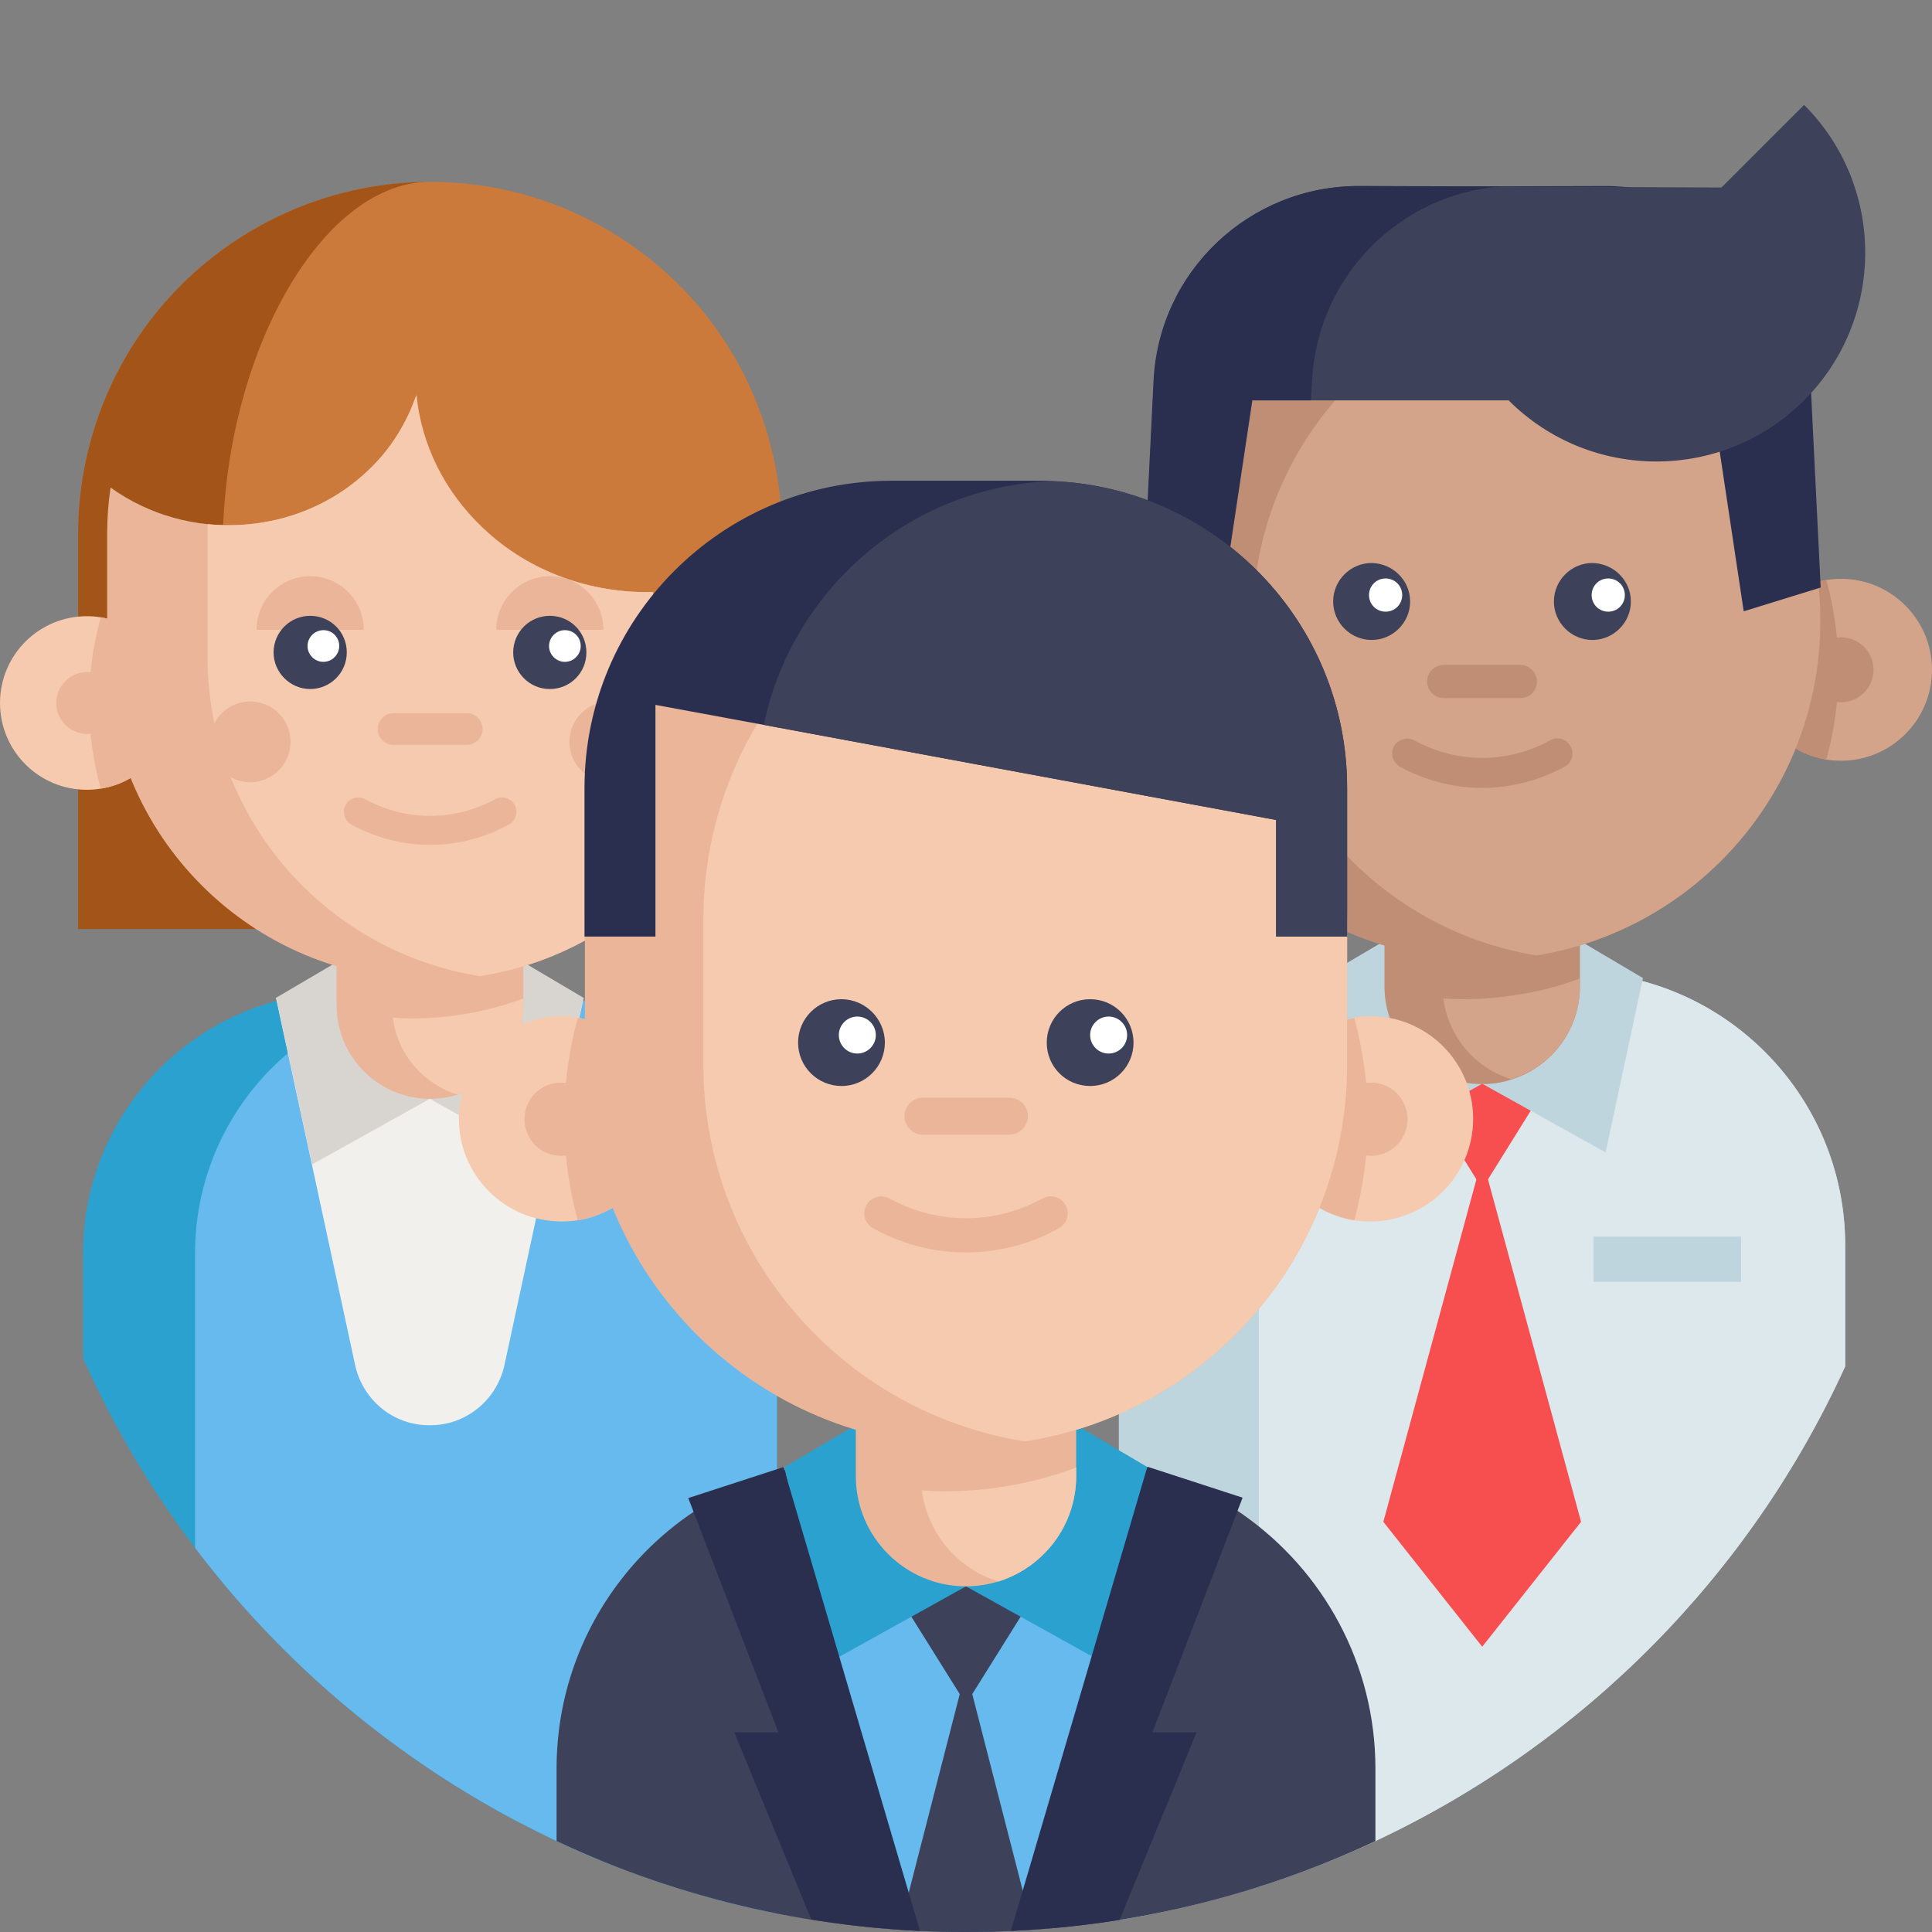 <?xml version="1.0" encoding="UTF-8"?> <!-- Generator: Adobe Illustrator 24.0.1, SVG Export Plug-In . SVG Version: 6.00 Build 0) --> <svg xmlns="http://www.w3.org/2000/svg" xmlns:xlink="http://www.w3.org/1999/xlink" id="Layer_1" x="0px" y="0px" viewBox="0 0 512 512" style="enable-background:new 0 0 512 512;" xml:space="preserve"><rect x="0" y="0" width="512" height="512" fill="#808080" stroke="none"/> <style type="text/css"> .st0{display:none;fill:#FFE152;} .st1{fill:#2BA1CF;} .st2{fill:#66BAED;} .st3{fill:#F2F0EC;} .st4{fill:#D8D5D0;} .st5{fill:#CC7A3B;} .st6{fill:#A35418;} .st7{fill:#EAB599;} .st8{fill:#F6CAAE;} .st9{fill:#3D4159;} .st10{fill:#FFFFFF;} .st11{fill:#BFD5DE;} .st12{fill:#DDE8ED;} .st13{fill:#D3A489;} .st14{fill:#F74F4F;} .st15{fill:#BF8E75;} .st16{fill:#2A2F4F;} </style> <path class="st0" d="M512,256c0,37.9-8.2,73.8-23,106.2c-25.2,55.3-69.5,100-124.5,125.8c-10,4.7-20.3,8.7-30.9,12.1 c-11.9,3.8-24.3,6.8-36.9,8.8c-0.1,0-0.1,0-0.2,0c-6.2,1-12.5,1.8-18.8,2.3c-1.4,0.1-2.7,0.2-4.1,0.3c-1.9,0.1-3.8,0.2-5.8,0.3 c-3.9,0.2-7.9,0.3-11.9,0.3c-4.1,0-8.2-0.1-12.2-0.3c-1.8-0.1-3.7-0.2-5.5-0.3c-1.4-0.1-2.7-0.2-4.1-0.3c-6.5-0.5-12.9-1.3-19.3-2.4 c-3-0.5-6.1-1-9-1.6c-13-2.6-25.6-6.1-37.7-10.6c-7.1-2.6-14-5.4-20.7-8.6c-2.3-1.1-4.6-2.2-6.9-3.4c-5.8-2.9-11.5-6.1-17.1-9.5 c-27.8-16.9-52.2-38.9-71.8-64.8C40,394.8,30,377.9,22,359.9C7.8,328.1,0,293,0,256C0,114.6,114.6,0,256,0S512,114.6,512,256z"></path> <path class="st1" d="M205.9,332.2v174.9c-13-2.6-25.6-6.1-37.7-10.6c-7.1-2.6-14-5.4-20.7-8.6c-2.3-1.1-4.6-2.2-6.9-3.4 c-5.8-2.9-11.5-6.1-17.1-9.5c-27.8-16.9-52.2-38.9-71.8-64.8C40,394.8,30,377.9,22,359.9v-27.7c0-32.1,21.8-59.1,51.4-67 c1.1-0.3,2.2-0.6,3.3-0.8c2.9-0.6,6-1.1,9-1.3c1.9-0.1,3.8-0.2,5.7-0.2h45.2c5,0,10,0.5,14.7,1.6c0.3,0.1,0.5,0.1,0.8,0.2 c0.8,0.2,1.6,0.4,2.4,0.6c0,0,0,0,0.1,0c7.8,2.1,15.1,5.5,21.5,10C194.1,287.7,205.9,308.6,205.9,332.2z"></path> <path class="st2" d="M205.9,332.2v174.9c-13-2.6-25.6-6.1-37.7-10.6c-7.1-2.6-14-5.4-20.7-8.6c-2.3-1.1-4.6-2.2-6.9-3.4 c-5.8-2.9-11.5-6.1-17.1-9.5c-27.8-16.9-52.2-38.9-71.8-64.8v-78.1c0-32.1,21.8-59.1,51.4-67c1.1-0.3,2.2-0.6,3.3-0.8 c2.9-0.6,6-1.1,9-1.3c1.9-0.1,3.8-0.2,5.7-0.2h15.4c5,0,10,0.5,14.7,1.6c0.3,0.1,0.5,0.1,0.8,0.2c0.8,0.2,1.6,0.4,2.4,0.6 c0,0,0,0,0.1,0c7.8,2.1,15.1,5.5,21.5,10C194.1,287.7,205.9,308.6,205.9,332.2z"></path> <path class="st3" d="M154.7,264.4l-0.2,0.8l-20.8,96.5c-2,9.3-10.2,16-19.6,16c-0.1,0-0.1,0-0.2,0c-0.1,0-0.1,0-0.2,0 c-9.5,0-17.6-6.7-19.6-16l-20.8-96.5l-0.2-0.8H154.7z"></path> <path class="st4" d="M113.9,291.2l-31.2,17.4l-9.5-44.2L92.6,253"></path> <path class="st4" d="M113.9,291.2l31.2,17.4l9.5-44.2L135.3,253"></path> <path class="st5" d="M20.7,246.1V141.5c0-10.6,1.8-21.1,5.3-31c13.1-37.3,48.5-62.3,88-62.3c4.9,0,9.8,0.4,14.5,1.1 c21.7,3.4,41.6,14.5,56.1,31.2c14.6,16.9,22.6,38.6,22.6,60.9v104.6"></path> <path class="st6" d="M59,145.6c0,37,21.7,79.8,33.6,100.6H20.7V141.5c0-10.6,1.8-21,5.3-31c13-37.1,48.1-62,87.3-62.3 C84.6,48.9,59,94.9,59,145.6z"></path> <path class="st7" d="M138.7,236.1v30.4c0,11.1-7.3,20.5-17.4,23.6c-2.3,0.7-4.8,1.1-7.3,1.1c-13.7,0-24.8-11.1-24.8-24.8v-30.4 H138.7z"></path> <path class="st8" d="M138.7,264.6v1.9c0,11.1-7.3,20.5-17.4,23.6c-9.1-2.8-16-10.7-17.2-20.4c1.7,0.1,3.3,0.2,5,0.2 c4.7,0,9.3-0.4,13.7-1.1C128.3,267.9,133.6,266.5,138.7,264.6z"></path> <path class="st8" d="M46,186.3c0,11.5-8.4,21-19.3,22.7c-1.2,0.2-2.4,0.3-3.7,0.3c-12.7,0-23-10.3-23-23c0-12.7,10.3-23,23-23 c1.3,0,2.5,0.1,3.7,0.3C37.7,165.4,46,174.9,46,186.3z"></path> <path class="st7" d="M46,186.3c0,11.5-8.4,21-19.3,22.7c-2-7.2-3.1-14.9-3.1-22.7c0-7.9,1.1-15.5,3.1-22.7 C37.7,165.4,46,174.9,46,186.3z"></path> <path class="st7" d="M31.3,186.3c0,4.5-3.7,8.2-8.2,8.2c-4.5,0-8.2-3.7-8.2-8.2c0-4.5,3.7-8.2,8.2-8.2 C27.6,178.1,31.3,181.8,31.3,186.3z"></path> <path class="st7" d="M173.1,156.9v79.1c-12.2,11.7-27.9,19.8-45.4,22.6c-0.1,0-0.3,0-0.4,0.1c-4.3,0.7-8.8,1-13.3,1 c-47.3,0-85.6-38.3-85.6-85.6v-32.6c0-4.2,0.3-8.3,0.9-12.3c20.4,14.7,49.6,13.2,68.2-4.4c6.2-5.8,10.4-12.8,12.9-20.1 c1.3,12.9,7.2,25.4,17.7,35.3C140.4,151.7,156.8,157.3,173.1,156.9z"></path> <path class="st8" d="M173.1,156.9v79.1c-12.2,11.7-27.9,19.8-45.4,22.6c-0.1,0-0.3,0-0.4,0.1c-41-6.4-72.3-41.9-72.3-84.6v-32.6 c0-0.9,0-1.7,0-2.6c15.1,1.5,30.8-3.1,42.4-14.1c6.2-5.8,10.4-12.8,12.9-20.1c1.3,12.9,7.2,25.4,17.7,35.3 C140.4,151.7,156.8,157.3,173.1,156.9z"></path> <path class="st7" d="M159.9,166.9c0-7.9-6.4-14.2-14.2-14.2s-14.2,6.4-14.2,14.2"></path> <path class="st7" d="M96.4,166.9c0-7.9-6.4-14.2-14.2-14.2S68,159,68,166.9"></path> <path class="st9" d="M91.9,172.9c0,5.4-4.4,9.7-9.7,9.7s-9.7-4.4-9.7-9.7s4.3-9.7,9.7-9.7S91.9,167.5,91.9,172.9z"></path> <path class="st9" d="M155.4,172.9c0,5.4-4.3,9.7-9.7,9.7s-9.7-4.4-9.7-9.7s4.3-9.7,9.7-9.7S155.4,167.5,155.4,172.9z"></path> <path class="st7" d="M123.7,197.4h-19.4c-2.3,0-4.2-1.9-4.2-4.2s1.9-4.2,4.2-4.2h19.4c2.3,0,4.2,1.9,4.2,4.2S126,197.4,123.7,197.4z "></path> <path class="st7" d="M114,223.9c-7.2,0-14.3-1.8-20.9-5.4c-1.8-1-2.5-3.3-1.5-5.2c1-1.8,3.3-2.5,5.2-1.5c10.8,5.9,23.6,5.9,34.4,0 c1.8-1,4.2-0.3,5.2,1.5c1,1.8,0.3,4.2-1.5,5.2C128.3,222.1,121.1,223.9,114,223.9z"></path> <path class="st10" d="M89.9,171.2c0,2.3-1.9,4.2-4.2,4.2c-2.3,0-4.2-1.9-4.2-4.2s1.9-4.2,4.2-4.2C88.1,167,89.9,168.9,89.9,171.2z"></path> <path class="st10" d="M153.9,171.2c0,2.3-1.9,4.2-4.2,4.2c-2.3,0-4.2-1.9-4.2-4.2s1.9-4.2,4.2-4.2 C152.1,167,153.9,168.9,153.9,171.2z"></path> <path class="st7" d="M172.3,196.6c0,5.9-4.8,10.7-10.7,10.7c-5.9,0-10.7-4.8-10.7-10.7c0-5.9,4.8-10.7,10.7-10.7 C167.5,185.9,172.3,190.7,172.3,196.6z"></path> <path class="st7" d="M77,196.6c0,5.9-4.8,10.7-10.7,10.7c-5.9,0-10.7-4.8-10.7-10.7c0-5.9,4.8-10.7,10.7-10.7 C72.2,185.9,77,190.7,77,196.6z"></path> <path class="st11" d="M489,330.1v32c-25.2,55.3-69.5,100-124.5,125.8c-10,4.7-20.3,8.7-30.9,12.1c-11.9,3.8-24.3,6.8-36.9,8.8 c-0.1,0-0.1,0-0.2,0V330.1c0-38.1,29.3-69.3,66.7-72.3c2-0.2,3.9-0.2,5.9-0.2h47.3c5.6,0,11,0.6,16.3,1.8 C464.9,266.7,489,295.6,489,330.1z"></path> <path class="st12" d="M489,330.1v32c-25.2,55.3-69.5,100-124.5,125.8c-10,4.7-20.3,8.7-30.9,12.1V330.1c0-40.1,32.5-72.6,72.6-72.6 h10.2C456.5,257.5,489,290,489,330.1z"></path> <path class="st13" d="M321.7,177.5c0,12-8.8,21.9-20.2,23.8c-1.3,0.2-2.5,0.3-3.9,0.3c-13.3,0-24.1-10.8-24.1-24.1 s10.8-24.1,24.1-24.1c1.3,0,2.6,0.1,3.9,0.3C313,155.5,321.7,165.5,321.7,177.5z"></path> <path class="st14" d="M412.3,283.7L392.8,315l-19.5-31.3"></path> <path class="st14" d="M419,403.3l-26.2,33.1l-26.2-33.1l26.2-96.4L419,403.3z"></path> <path class="st15" d="M321.7,177.5c0,12-8.8,21.9-20.2,23.8c-2.1-7.6-3.2-15.5-3.2-23.8c0-8.2,1.1-16.2,3.2-23.8 C313,155.5,321.7,165.5,321.7,177.5z"></path> <path class="st15" d="M306.3,177.5c0,4.8-3.9,8.6-8.6,8.6s-8.6-3.9-8.6-8.6s3.9-8.6,8.6-8.6S306.3,172.7,306.3,177.5z"></path> <path class="st11" d="M392.8,287.2l-32.7,18.2l-9.9-46.2l20.3-12"></path> <path class="st11" d="M392.8,287.2l32.7,18.2l9.9-46.2l-20.3-12"></path> <path class="st13" d="M463.8,177.5c0,12,8.8,21.9,20.2,23.8c1.3,0.2,2.5,0.3,3.9,0.3c13.3,0,24.1-10.8,24.1-24.1 s-10.8-24.1-24.1-24.1c-1.3,0-2.6,0.1-3.9,0.3C472.6,155.5,463.8,165.5,463.8,177.5z"></path> <g> <path class="st15" d="M463.8,177.5c0,12,8.8,21.9,20.2,23.8c2.1-7.6,3.2-15.5,3.2-23.8c0-8.2-1.1-16.2-3.2-23.8 C472.6,155.5,463.8,165.5,463.8,177.5z"></path> <path class="st15" d="M496.5,177.5c0,4.8-3.9,8.6-8.6,8.6s-8.6-3.9-8.6-8.6s3.9-8.6,8.6-8.6S496.5,172.7,496.5,177.5z"></path> <path class="st15" d="M482.4,164.7c0,44.6-32.6,81.6-75.2,88.5c-4.7,0.8-9.5,1.2-14.4,1.2c-49.5,0-89.6-40.1-89.6-89.6 c0-23.4,8.1-58.6,22.8-74.5C342.4,72.3,366.7,75,392.8,75c4.9,0,9.7,0.4,14.4,1.2C449.8,83.1,482.4,120.1,482.4,164.7z"></path> <path class="st15" d="M418.7,229.6v31.8c0,11.6-7.7,21.5-18.2,24.7c-2.4,0.8-5,1.2-7.7,1.2c-14.3,0-25.9-11.6-25.9-25.9v-31.8 H418.7z"></path> </g> <path class="st13" d="M418.7,259.3v2c0,11.6-7.7,21.5-18.2,24.7c-9.5-2.9-16.7-11.2-18-21.4c1.7,0.1,3.5,0.2,5.2,0.2 c4.9,0,9.7-0.4,14.4-1.2C407.8,262.8,413.4,261.3,418.7,259.3z"></path> <path class="st13" d="M482.4,164.7c0,44.6-32.6,81.6-75.2,88.5c-42.7-6.9-75.2-43.9-75.2-88.5c0-27.5,12.4-52,31.8-68.5 c12.1-10.3,27-17.3,43.4-20c39.8,6.4,70.8,39,74.8,79.5C482.3,158.7,482.4,161.7,482.4,164.7z"></path> <path class="st15" d="M392.8,208.8c-7.5,0-15-1.9-21.8-5.6c-1.9-1.1-2.6-3.5-1.6-5.4c1.1-1.9,3.5-2.6,5.4-1.6 c11.3,6.2,24.7,6.2,36,0c1.9-1.1,4.4-0.4,5.4,1.6c1.1,1.9,0.4,4.4-1.6,5.4C407.8,206.9,400.3,208.8,392.8,208.8z"></path> <path class="st9" d="M373.7,159.4c0,5.6-4.6,10.2-10.2,10.2c-5.6,0-10.2-4.6-10.2-10.2c0-5.6,4.6-10.2,10.2-10.2 C369.1,149.3,373.7,153.8,373.7,159.4z"></path> <path class="st9" d="M432.2,159.4c0,5.6-4.6,10.2-10.2,10.2c-5.6,0-10.2-4.6-10.2-10.2c0-5.6,4.6-10.2,10.2-10.2 C427.6,149.3,432.2,153.8,432.2,159.4z"></path> <path class="st10" d="M371.6,157.7c0,2.4-1.9,4.4-4.4,4.4s-4.4-2-4.4-4.4c0-2.4,1.9-4.4,4.4-4.4S371.6,155.3,371.6,157.7z"></path> <path class="st10" d="M430.6,157.7c0,2.4-1.9,4.4-4.4,4.4s-4.4-2-4.4-4.4c0-2.4,1.9-4.4,4.4-4.4S430.6,155.3,430.6,157.7z"></path> <path class="st15" d="M402.9,185h-20.3c-2.4,0-4.4-2-4.4-4.4s2-4.4,4.4-4.4h20.3c2.4,0,4.4,2,4.4,4.4 C407.3,183.1,405.4,185,402.9,185z"></path> <path class="st11" d="M422.3,327.7h39.1v12h-39.1V327.7z"></path> <path class="st16" d="M387.5,49.4c27.1,1.9,48.9,23.9,50.3,51.5l0.3,5.2h15.6l8.4,55.9l20.4-6.3l-2.7-54.8 c-1.4-29-25.4-51.7-54.5-51.6L387.5,49.4z"></path> <path class="st9" d="M478.1,27.8c21.6,21.6,21.6,56.7,0,78.3s-56.7,21.6-78.3,0L478.1,27.8z"></path> <path class="st9" d="M399.8,106.1h-67.9l-8.4,55.9l-20.4-6.3l2.7-54.8c1.4-29,25.4-51.7,54.5-51.6l98.1,0.4l13,23.3"></path> <path class="st16" d="M398,49.4c-27.1,1.9-48.9,23.9-50.3,51.5l-0.3,5.2h-15.6l-8.4,55.9l-20.4-6.3l2.7-54.8 c1.4-29,25.4-51.7,54.5-51.6L398,49.4z"></path> <path class="st9" d="M364.5,468.7v19.2C331.6,503.4,294.8,512,256,512s-75.6-8.6-108.5-24.1v-19.2c0-37.9,25.7-69.7,60.6-79.1 c1.3-0.3,2.6-0.7,3.9-0.9c3.5-0.8,7-1.3,10.6-1.6c2.2-0.2,4.4-0.3,6.7-0.3h53.3c6,0,11.8,0.6,17.4,1.8c0.3,0.1,0.6,0.1,1,0.2 c0.9,0.2,1.9,0.4,2.8,0.7c0,0,0,0,0.1,0c9.2,2.5,17.8,6.5,25.4,11.8C350.6,416.2,364.5,440.9,364.5,468.7z"></path> <path class="st2" d="M304.1,388.7l-0.2,0.9l-26.1,121.4c-1.4,0.1-2.7,0.2-4.1,0.3c-1.9,0.1-3.8,0.2-5.8,0.3 c-3.9,0.2-7.9,0.3-11.9,0.3c-4.1,0-8.2-0.1-12.2-0.3c-1.8-0.1-3.7-0.2-5.5-0.3c-1.4-0.1-2.7-0.2-4.1-0.3l-26.1-121.4l-0.2-0.9H304.1 z"></path> <path class="st9" d="M278,416.4l-22,35.2l-22-35.2"></path> <path class="st9" d="M273.7,511.4c-1.9,0.1-3.8,0.2-5.8,0.3c-3.9,0.2-7.9,0.3-11.9,0.3c-4.1,0-8.2-0.1-12.2-0.3 c-1.8-0.1-3.7-0.2-5.5-0.3l17.7-68.9L273.7,511.4z"></path> <path class="st1" d="M256,420.4l-36.9,20.5l-11.2-52.1l22.9-13.5"></path> <path class="st1" d="M256,420.4l36.9,20.5l11.2-52.1l-22.9-13.5"></path> <path class="st16" d="M305.4,459.1h11.7l-20.4,49.7c-9.4,1.5-19.1,2.5-28.8,2.9l35.9-122.1l0.3-0.9l25.2,8.2L305.4,459.1z"></path> <path class="st16" d="M243.8,511.7c-9.8-0.4-19.4-1.5-28.8-3l-20.4-49.6h11.7L182.4,397l25.2-8.2l0.3,0.9L243.8,511.7z"></path> <path class="st7" d="M285.2,355.4v35.8c0,13.1-8.7,24.2-20.6,27.9c-2.7,0.8-5.6,1.3-8.6,1.3c-16.1,0-29.2-13.1-29.2-29.2v-35.8 H285.2z"></path> <path class="st8" d="M285.2,388.9v2.3c0,13.1-8.7,24.2-20.6,27.9c-10.8-3.3-18.8-12.7-20.3-24.1c2,0.1,3.9,0.2,5.9,0.2 c5.5,0,10.9-0.4,16.2-1.3C272.9,392.8,279.2,391.2,285.2,388.9z"></path> <path class="st8" d="M175.9,296.6c0,13.5-9.9,24.7-22.8,26.8c-1.4,0.2-2.9,0.3-4.3,0.3c-15,0-27.2-12.2-27.2-27.2 s12.2-27.2,27.2-27.2c1.5,0,2.9,0.1,4.3,0.4C166,271.9,175.9,283.1,175.9,296.6z"></path> <path class="st7" d="M175.9,296.6c0,13.5-9.9,24.7-22.8,26.8c-2.3-8.5-3.6-17.5-3.6-26.8c0-9.3,1.3-18.3,3.6-26.8 C166,271.9,175.9,283.1,175.9,296.6z"></path> <path class="st7" d="M158.4,296.6c0,5.4-4.3,9.7-9.7,9.7c-5.4,0-9.7-4.3-9.7-9.7c0-5.4,4.3-9.7,9.7-9.7 C154.1,286.9,158.4,291.2,158.4,296.6z"></path> <path class="st8" d="M336.1,296.6c0,13.5,9.9,24.7,22.8,26.8c1.4,0.2,2.9,0.3,4.3,0.3c15,0,27.2-12.2,27.2-27.2 s-12.2-27.2-27.2-27.2c-1.5,0-2.9,0.1-4.3,0.4C346,271.9,336.1,283.1,336.1,296.6z"></path> <path class="st7" d="M336.1,296.6c0,13.5,9.9,24.7,22.8,26.8c2.3-8.5,3.6-17.5,3.6-26.8c0-9.3-1.3-18.3-3.6-26.8 C346,271.9,336.1,283.1,336.1,296.6z"></path> <path class="st7" d="M357,243.7v38.5c0,50.3-36.7,92-84.8,99.7c-0.2,0-0.3,0.1-0.5,0.1c-5.1,0.8-10.4,1.2-15.7,1.2 c-55.8,0-101-45.2-101-101v-38.5c0-11.8,2-23,5.7-33.5c13.8-39.3,51.3-67.5,95.3-67.5h0c5.4,0,10.6,0.4,15.7,1.2 C320.1,151.4,357,193.2,357,243.7z"></path> <path class="st7" d="M373,296.6c0,5.4-4.3,9.7-9.7,9.7c-5.4,0-9.7-4.3-9.7-9.7c0-5.4,4.3-9.7,9.7-9.7 C368.6,286.9,373,291.2,373,296.6z"></path> <path class="st8" d="M357,243.7v38.5c0,50.3-36.7,92-84.8,99.7c-0.2,0-0.3,0.1-0.5,0.1c-48.3-7.6-85.3-49.4-85.3-99.8v-38.5 c0-50.5,37-92.3,85.3-99.8C320.1,151.4,357,193.2,357,243.7z"></path> <path class="st9" d="M234.5,276.3c0,6.3-5.1,11.5-11.5,11.5c-6.3,0-11.5-5.1-11.5-11.5c0-6.3,5.1-11.5,11.5-11.5 C229.3,264.8,234.5,270,234.5,276.3z"></path> <path class="st9" d="M300.4,276.3c0,6.3-5.1,11.5-11.5,11.5s-11.5-5.1-11.5-11.5c0-6.3,5.1-11.5,11.5-11.5S300.4,270,300.4,276.3z"></path> <path class="st10" d="M232.1,274.3c0,2.7-2.2,4.9-4.9,4.9c-2.7,0-4.9-2.2-4.9-4.9c0-2.7,2.2-4.9,4.9-4.9 C229.9,269.4,232.1,271.6,232.1,274.3z"></path> <path class="st10" d="M298.7,274.3c0,2.7-2.2,4.9-4.9,4.9c-2.7,0-4.9-2.2-4.9-4.9c0-2.7,2.2-4.9,4.9-4.9 C296.5,269.4,298.7,271.6,298.7,274.3z"></path> <path class="st7" d="M267.5,300.7h-22.9c-2.7,0-4.9-2.2-4.9-4.9c0-2.7,2.2-4.9,4.9-4.9h22.9c2.7,0,4.9,2.2,4.9,4.9 C272.4,298.4,270.2,300.7,267.5,300.7z"></path> <path class="st7" d="M256,331.9c-8.5,0-16.9-2.1-24.6-6.4c-2.2-1.2-3-3.9-1.8-6.1c1.2-2.2,3.9-3,6.1-1.8c12.7,7,27.9,7,40.6,0 c2.2-1.2,4.9-0.4,6.1,1.8c1.2,2.2,0.4,4.9-1.8,6.1C272.9,329.8,264.5,331.9,256,331.9z"></path> <path class="st16" d="M357,208.8v39.4h-18.8v-30.9l-135.8-25.2l-28.7-5.3v61.4h-18.8v-39.4c0-44.9,36.4-81.4,81.4-81.4h39.4 c1.1,0,2.1,0,3.2,0.1C322.3,129.2,357,164.9,357,208.8z"></path> <path class="st9" d="M357,208.8v39.4h-18.8v-30.9l-135.8-25.2c7.5-35.9,38.7-63.2,76.4-64.6C322.3,129.2,357,164.9,357,208.8z"></path> </svg> 